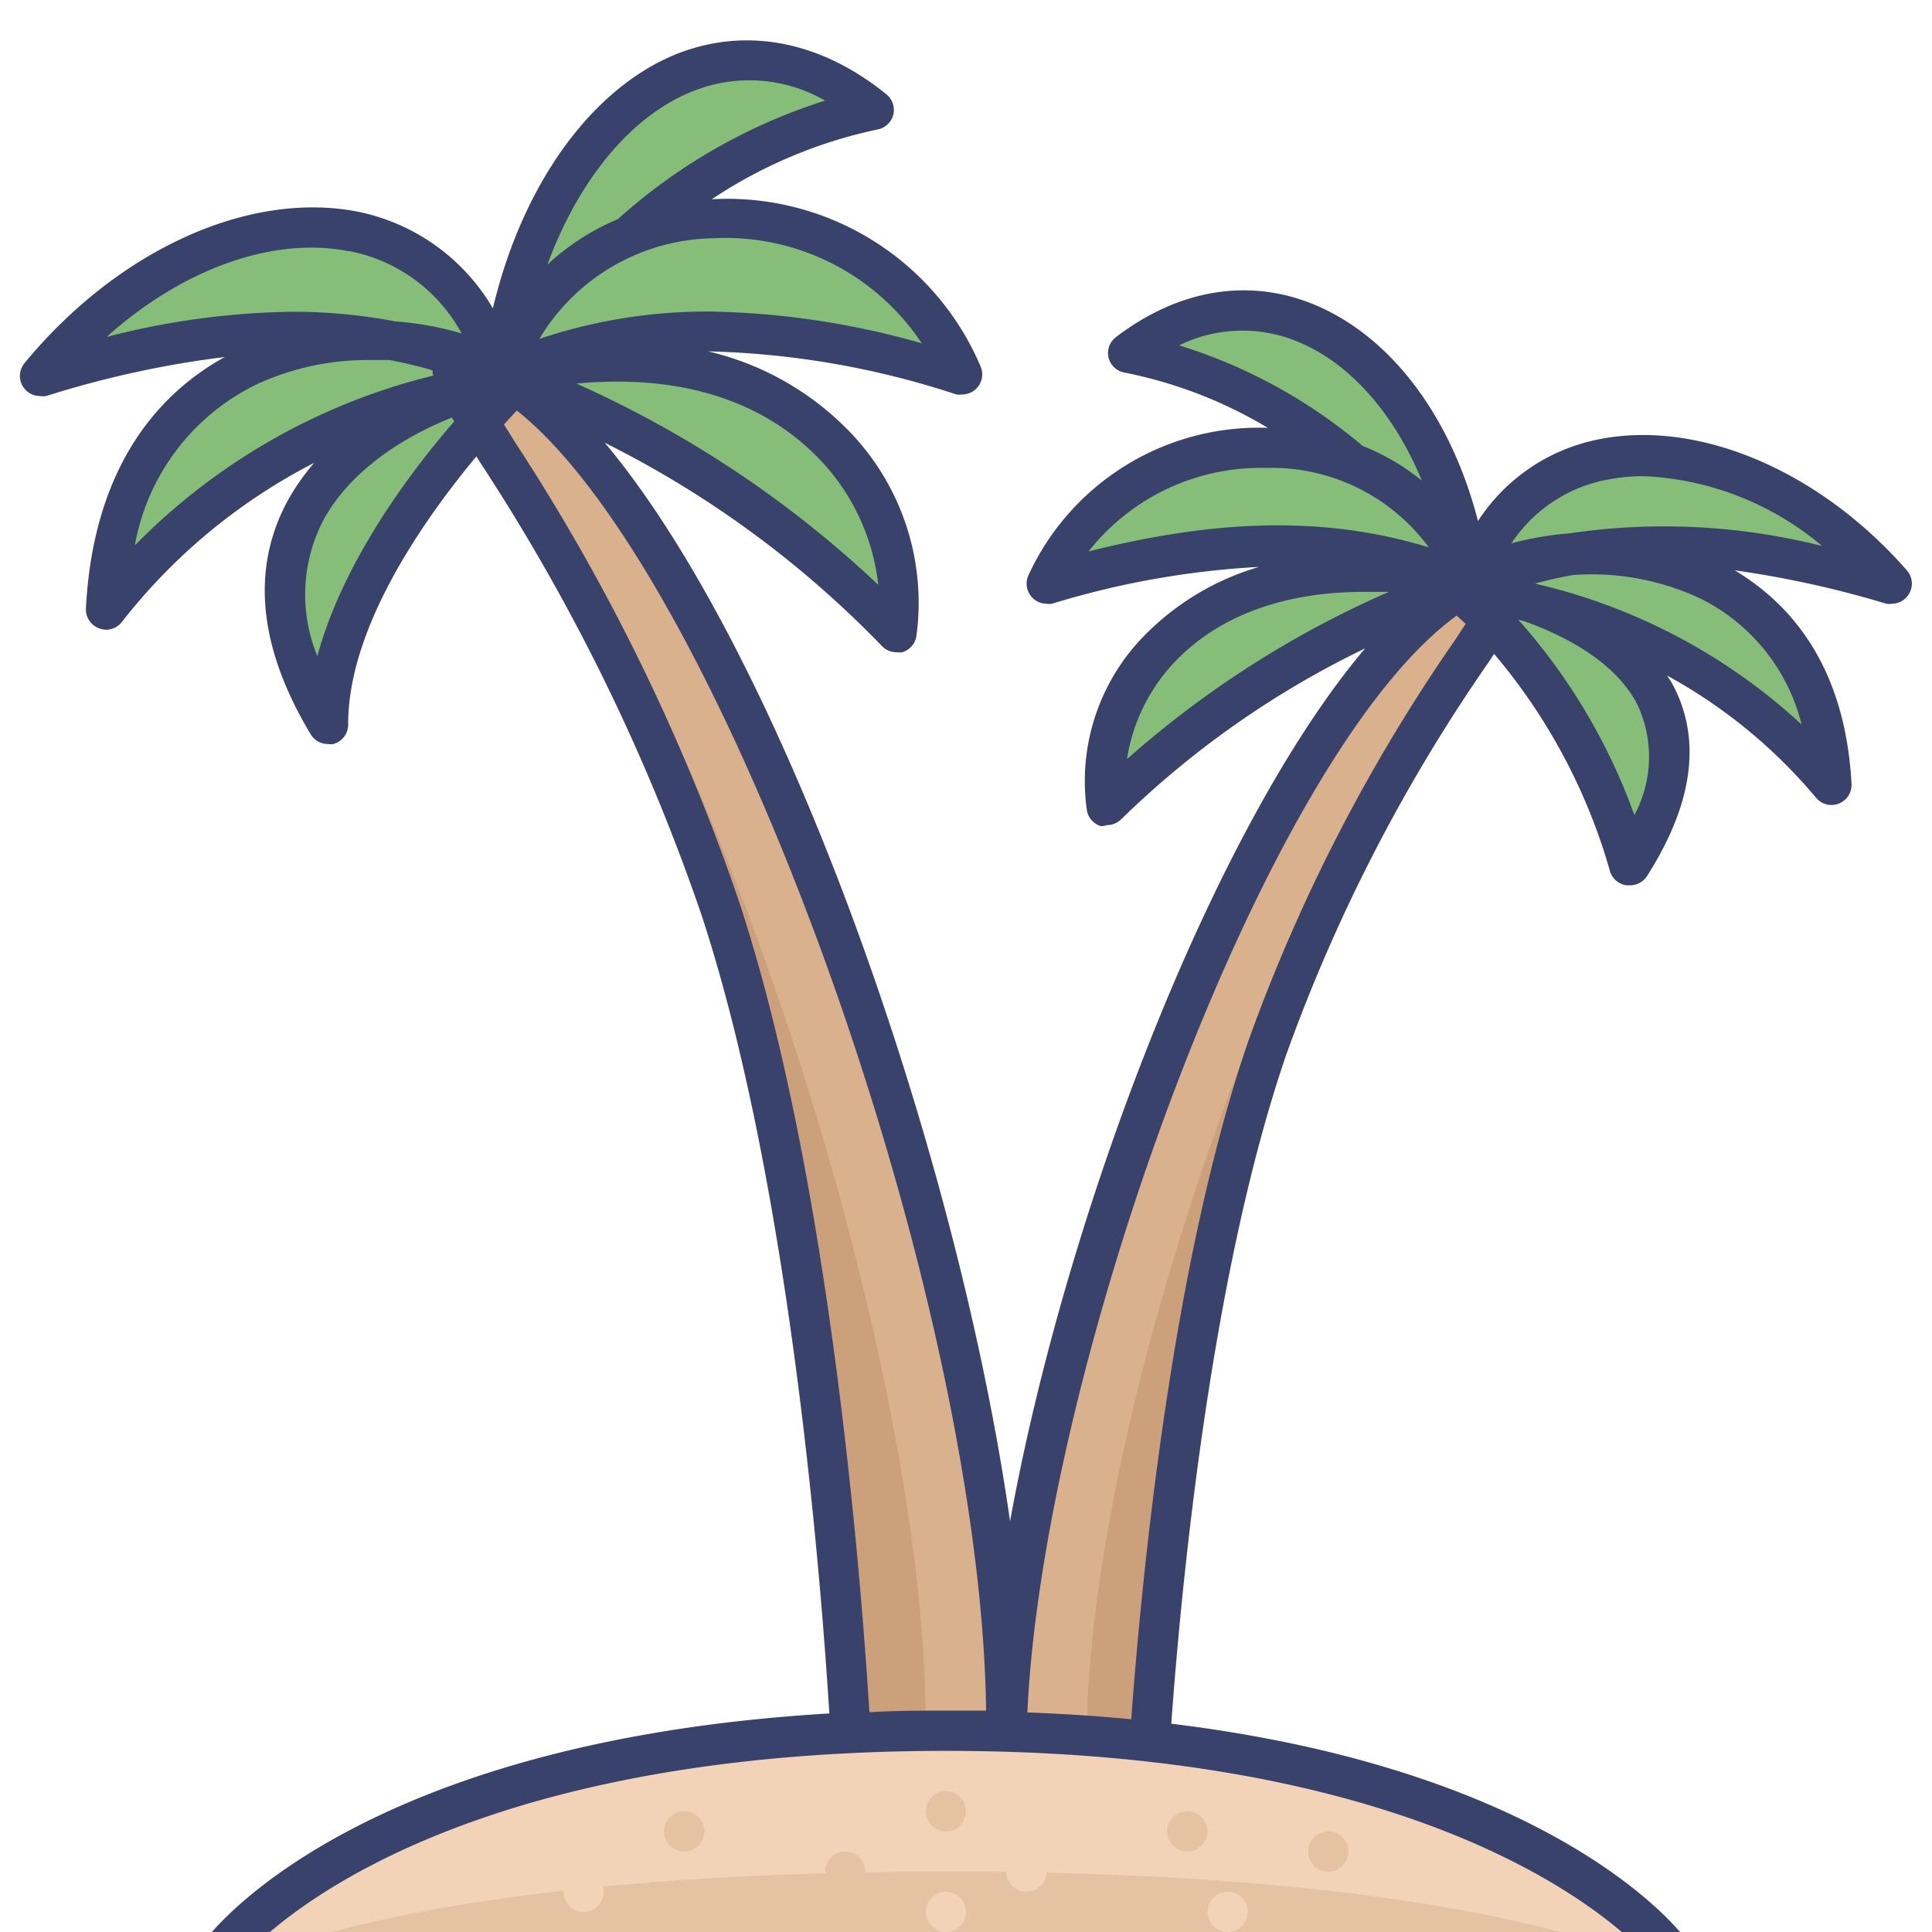 <svg id="Layer_1" data-name="Layer 1" xmlns="http://www.w3.org/2000/svg" viewBox="0 0 96 96"><defs><style>.cls-1{fill:#f2d3b8;}.cls-2{fill:#e5c2a1;}.cls-3{fill:#85bd79;}.cls-4{fill:#d9b18c;}.cls-5{fill:#cba07a;}.cls-6{fill:#39426a;}</style></defs><title>palm, tree, island, exotic, travel, holiday, vacation</title><path class="cls-1" d="M11,98s8-12,36-12S83,98,83,98"/><path class="cls-2" d="M11,98s8-5,36-5,36,5,36,5"/><path class="cls-3" d="M94,29c-7-2-14-3-21,0C76,20,87,21,94,29Z"/><path class="cls-3" d="M52,29c7-2,14-3,21,0C70,20,56,20,52,29Z"/><path class="cls-3" d="M72.92,28.77c.16.19-.08,0,.08.23-1.3-10.55-9.45-17.21-17-11.45A24.55,24.55,0,0,1,67.19,23"/><path class="cls-3" d="M73,29a0,0,0,0,1,0,0"/><path class="cls-3" d="M73,29A48,48,0,0,0,55,40C54,35,59,26,73,29Z"/><path class="cls-3" d="M72.28,29.24C77,26,90.29,26.12,91,39A28.3,28.3,0,0,0,72.28,29.24Z"/><path class="cls-3" d="M72,29c2,0,16,3,9,14C78,33,72,29,72,29Z"/><path class="cls-4" d="M74.91,29.55l0,.09c-.18.32-.4.68-.68,1.11l-.06.1C71.84,34.39,66.6,41.62,63,52c-3.88,11.2-5.34,27.18-5.82,33.87,0,.23,0,.45,0,.66L50,86c.42-18,12.41-50.42,22.43-56.71l.09-.06a2.68,2.68,0,0,1,.33-.18L73,29h0a0,0,0,0,0,0,0l.1,0a6.59,6.59,0,0,1,1.42-.55h.06C75.4,28.21,75.42,28.6,74.91,29.55Z"/><path class="cls-5" d="M74.18,30.75l-.06.1C71.84,34.39,66.6,41.62,63,52c-3.88,11.2-5.34,27.18-5.82,33.87L54,85.65C54.4,69,64.7,40,74.18,30.75Z"/><path class="cls-3" d="M2,18.68c7.64-2.31,15.27-3.46,22.9,0C21.64,8.29,9.64,9.44,2,18.68Z"/><path class="cls-3" d="M47.81,18.68c-7.64-2.31-15.28-3.46-22.9,0C28.17,8.29,43.45,8.29,47.81,18.68Z"/><path class="cls-3" d="M31.25,11.77A26.26,26.26,0,0,1,43.42,5.46c-8.2-6.66-17.09,1-18.51,13.22.17-.22-.09,0,.09-.26"/><path class="cls-3" d="M24.91,18.68h0"/><path class="cls-3" d="M24.91,18.68A51.81,51.81,0,0,1,44.55,31.39C45.64,25.61,40.18,15.22,24.91,18.68Z"/><path class="cls-3" d="M25.69,19c-5.14-3.74-19.64-3.6-20.42,11.28A30.34,30.34,0,0,1,25.69,19Z"/><path class="cls-3" d="M26,18.68c-2.18,0-17.34,4.61-9.7,17.32C16.3,27.91,26,18.68,26,18.68Z"/><path class="cls-4" d="M50,85.69l-7.74.42c0-.07,0-.14,0-.21-.38-6.52-1.89-26.76-6.43-40.65C32,33.46,26.35,25.18,23.8,21L23.75,21c-.34-.58-.64-1.09-.86-1.5a0,0,0,0,1,0,0c-.62-1.18-.61-1.67.34-1.43h0a6.92,6.92,0,0,1,1.53.62l.33.19.33.2a.71.71,0,0,1,.14.1C36.69,26.58,50,65.2,50,85.69Z"/><path class="cls-5" d="M46,85.7l-3.75.2c-.38-6.52-1.89-26.76-6.43-40.65C32,33.46,26.35,25.18,23.8,21L23.75,21C34.36,31.53,46,66.54,46,85.7Z"/><path class="cls-6" d="M94.75,28.34c-4.33-4.95-10.34-7.51-15.31-6.51a9.29,9.29,0,0,0-6,4.06c-1.32-5.14-4.27-9.13-8.1-10.74-3.25-1.36-6.77-.79-9.9,1.61a1,1,0,0,0-.36,1,1,1,0,0,0,.78.75A22.29,22.29,0,0,1,63,21.26,12.6,12.6,0,0,0,51.1,28.59,1,1,0,0,0,52,30a.84.84,0,0,0,.27,0,42.82,42.82,0,0,1,10.29-1.83,13.11,13.11,0,0,0-5.4,3.12,10.32,10.32,0,0,0-3.15,9,1,1,0,0,0,.69.76A1,1,0,0,0,55,41a1,1,0,0,0,.71-.29,45.75,45.75,0,0,1,12.12-8.49c-7.5,8.86-14.85,28-17.64,43.37C47.55,57.13,38.88,32.51,30.05,22a50.36,50.36,0,0,1,13.77,10.1,1,1,0,0,0,.73.31,1,1,0,0,0,.28,0,1,1,0,0,0,.7-.77A12.25,12.25,0,0,0,41.76,21a14.29,14.29,0,0,0-6.57-3.54,42.48,42.48,0,0,1,12.33,2.14.92.92,0,0,0,.29,0,1,1,0,0,0,.74-.33,1,1,0,0,0,.18-1.05A13.68,13.68,0,0,0,35.37,9.9a23.61,23.61,0,0,1,8.25-3.47,1,1,0,0,0,.77-.74,1,1,0,0,0-.34-1c-3.29-2.67-7-3.37-10.45-2-4.27,1.74-7.66,6.54-9.11,12.63a10.1,10.1,0,0,0-6.8-4.82c-5.36-1-11.82,1.91-16.46,7.53A1,1,0,0,0,2,19.68a1,1,0,0,0,.29,0,49.36,49.36,0,0,1,8.88-1.94c-3.09,1.7-6.52,5.23-6.9,12.48a1,1,0,0,0,.65,1,1.09,1.09,0,0,0,.35.07,1,1,0,0,0,.79-.39A28.76,28.76,0,0,1,15.61,23a11.07,11.07,0,0,0-1.23,1.73c-1.93,3.41-1.58,7.37,1.06,11.76a1,1,0,0,0,.86.48.75.75,0,0,0,.26,0,1,1,0,0,0,.74-1c0-4.72,3.63-10,6.37-13.29l.21.33a100,100,0,0,1,11,22.52c4.35,13.3,5.89,32.59,6.33,39.61C17.67,86.54,10.51,96,10.19,96.41a1,1,0,0,0,1.62,1.18C11.88,97.49,20,87,47,87S82.12,97.49,82.19,97.59A1,1,0,0,0,83,98a1,1,0,0,0,.59-.19,1,1,0,0,0,.22-1.4C83.52,96,77.45,88,58.2,85.65c.51-7.05,2-22.5,5.74-33.32A83.72,83.72,0,0,1,74,32.86l.24-.37A28.93,28.93,0,0,1,80,43.29a1,1,0,0,0,.82.7H81a1,1,0,0,0,.84-.46c2.32-3.64,2.73-6.86,1.23-9.6-.07-.12-.16-.24-.23-.36a25.8,25.8,0,0,1,7.39,6.06A1,1,0,0,0,91,40a1,1,0,0,0,.37-.07,1,1,0,0,0,.63-1c-.33-6-3.16-9-5.8-10.59A49.89,49.89,0,0,1,93.73,30,.84.84,0,0,0,94,30a1,1,0,0,0,.84-.46A1,1,0,0,0,94.75,28.34ZM64.54,17c2.58,1.08,4.75,3.59,6.11,6.88a11.19,11.19,0,0,0-2.94-1.72,26,26,0,0,0-9.12-5A7.15,7.15,0,0,1,64.54,17Zm-1.69,6.25h.6A9.71,9.71,0,0,1,71,27.2c-5.94-1.83-11.74-1.09-16.91.2A10.89,10.89,0,0,1,62.85,23.25Zm-4.27,9.43c2.18-2.16,5.35-3.27,9.18-3.27.41,0,.82,0,1.25,0A49.47,49.47,0,0,0,56,37.72,9,9,0,0,1,58.58,32.68ZM43.64,29.06a53.66,53.66,0,0,0-15-10c6.07-.57,9.68,1.44,11.72,3.4A10.71,10.71,0,0,1,43.64,29.06Zm2.17-12a40.67,40.67,0,0,0-10.55-1.58,26.19,26.19,0,0,0-8.46,1.36,10.26,10.26,0,0,1,8.59-5A11.72,11.72,0,0,1,45.81,17.07ZM34.36,4.56A7.53,7.53,0,0,1,41,5a28,28,0,0,0-10.3,5.89,11.82,11.82,0,0,0-3.5,2.26C28.73,9,31.29,5.81,34.36,4.56Zm-17,7.92a8.08,8.08,0,0,1,5.58,4.09,15.57,15.57,0,0,0-3.3-.6,27.31,27.31,0,0,0-5.05-.48,38.7,38.7,0,0,0-9.29,1.25C9.05,13.38,13.53,11.74,17.31,12.48ZM6.7,27.1a11.05,11.05,0,0,1,6.05-8,13.14,13.14,0,0,1,5.62-1.21c.33,0,.66,0,1,0,.71.14,1.41.3,2.12.51,0,.08,0,.17.05.26A31.15,31.15,0,0,0,6.7,27.1Zm9.07,5.5a8,8,0,0,1,.35-6.85c1.41-2.5,4.1-4.11,6.33-5l.12.19C20.19,23.68,17,28.06,15.77,32.6ZM43.2,85.08c-.44-7.06-2-26.6-6.43-40.14a101.33,101.33,0,0,0-11.2-23c-.18-.3-.36-.58-.53-.85l.64-.69C35.8,28.4,48.72,64.05,49,85l-2,0C45.69,85,44.43,85,43.2,85.08ZM62.05,51.67c-3.8,11-5.31,26.59-5.84,33.76-1.63-.16-3.35-.27-5.16-.34C51.83,68,62.78,37.56,72.38,30.59l.45.41c-.16.24-.33.49-.5.76A85.79,85.79,0,0,0,62.05,51.67ZM81.31,34.91a6.09,6.09,0,0,1-.1,5.59,29.67,29.67,0,0,0-5.77-9.71l.24.06C77.8,31.59,80.2,32.88,81.31,34.91ZM89.52,36a29.13,29.13,0,0,0-13.25-7h0a18.9,18.9,0,0,1,1.92-.43,12.74,12.74,0,0,1,6.3,1.17A9.55,9.55,0,0,1,89.52,36ZM78,26.5A15.67,15.67,0,0,0,75.1,27a7.33,7.33,0,0,1,4.74-3.16,9.23,9.23,0,0,1,1.83-.18,14.75,14.75,0,0,1,8.87,3.47A32.11,32.11,0,0,0,78,26.5Z"/><circle class="cls-1" cx="29" cy="94" r="1"/><circle class="cls-1" cx="47" cy="95" r="1"/><circle class="cls-1" cx="51" cy="93" r="1"/><circle class="cls-1" cx="61" cy="95" r="1"/><circle class="cls-2" cx="34" cy="91" r="1"/><circle class="cls-2" cx="47" cy="90" r="1"/><circle class="cls-2" cx="66" cy="92" r="1"/><circle class="cls-2" cx="42" cy="93" r="1"/><circle class="cls-2" cx="59" cy="91" r="1"/></svg>